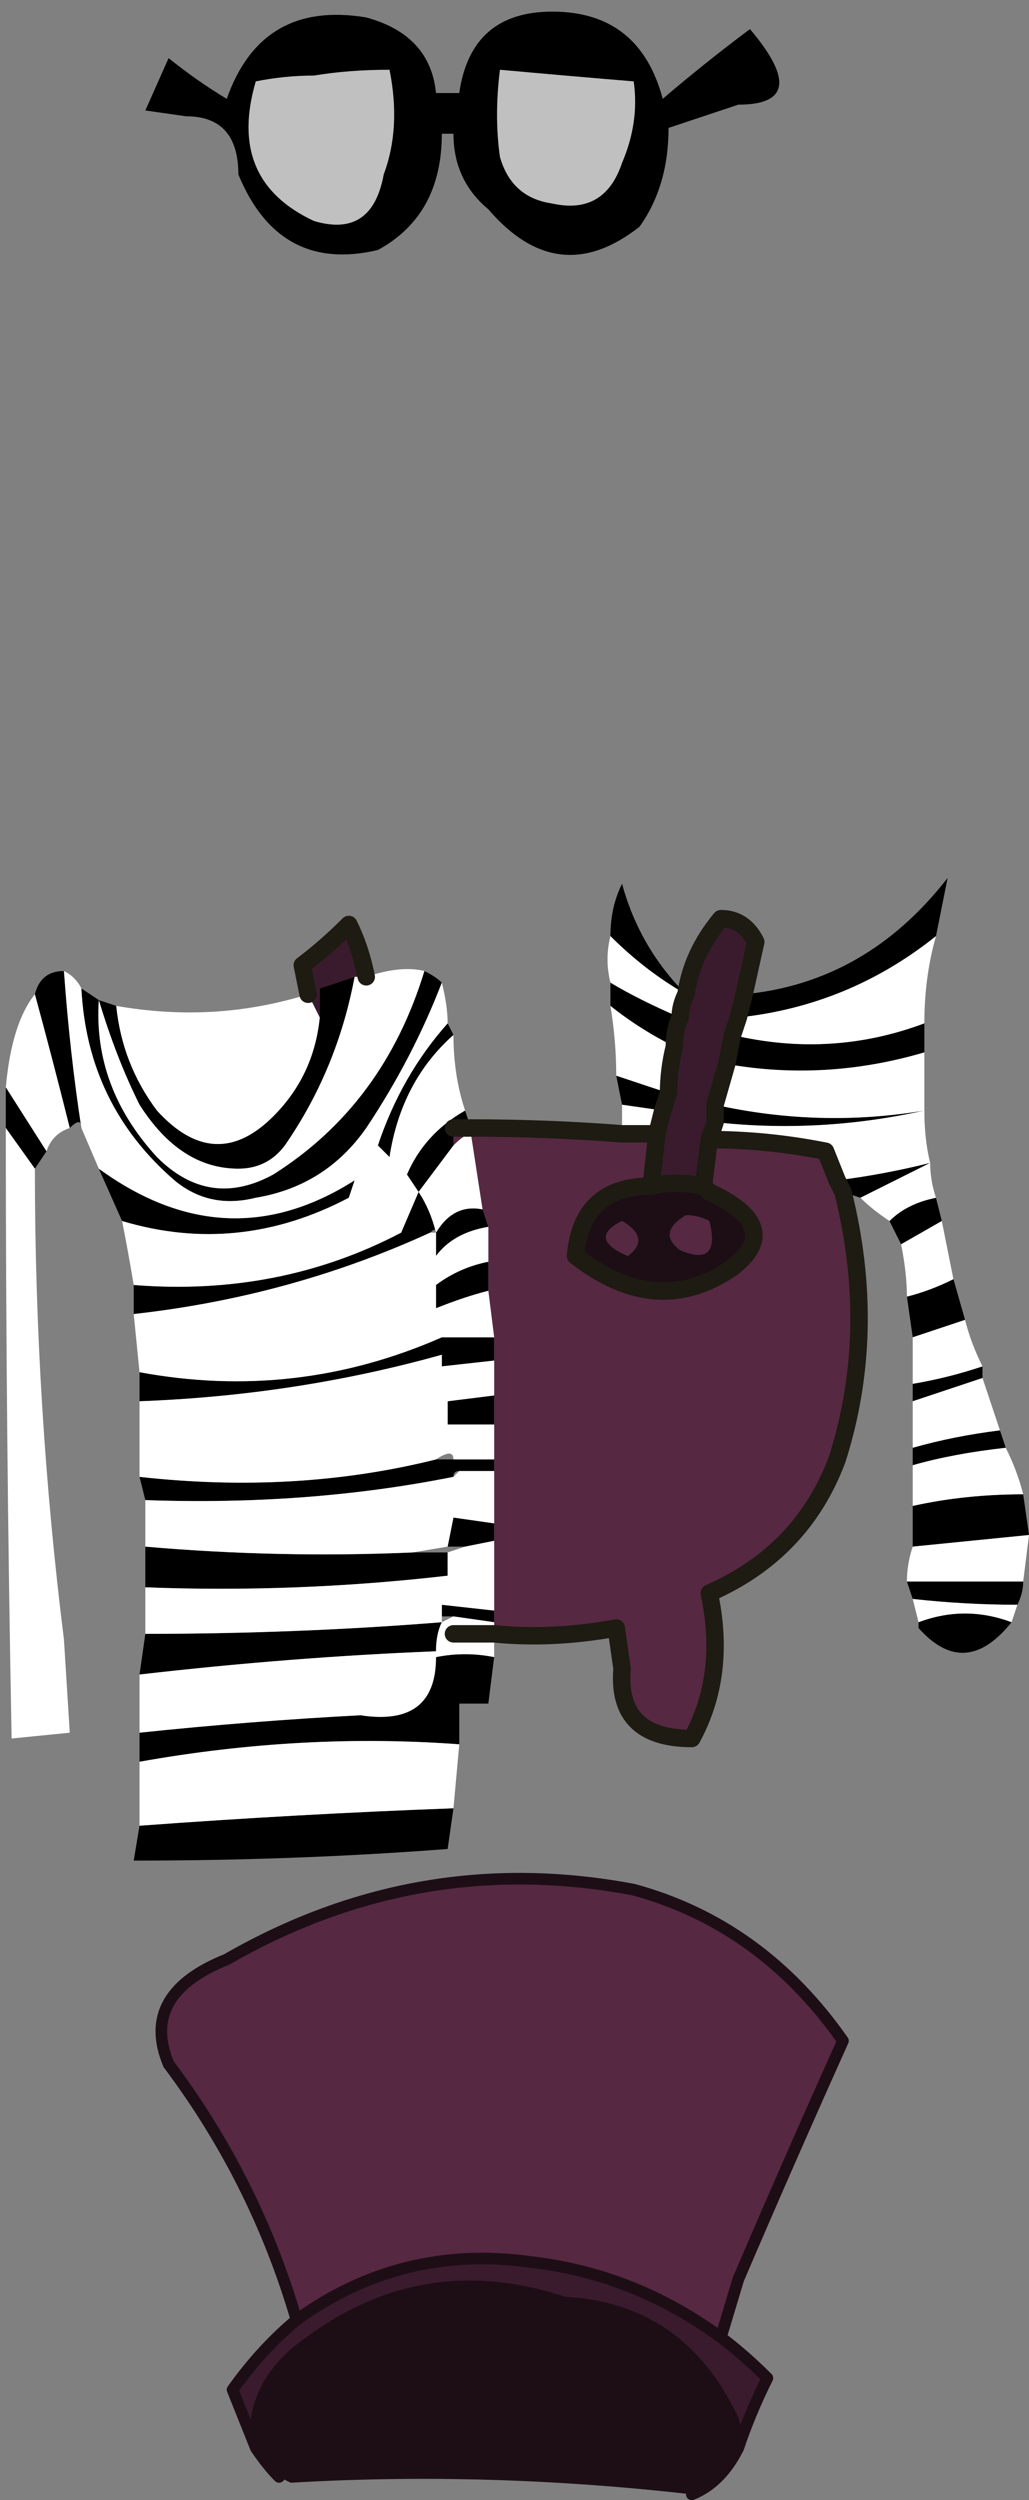 <?xml version="1.0" encoding="UTF-8" standalone="no"?>
<svg xmlns:xlink="http://www.w3.org/1999/xlink" height="21.5px" width="8.85px" xmlns="http://www.w3.org/2000/svg">
  <rect width="100%" height="100%" fill="#808080" stroke="none"/>
  <g transform="matrix(1.0, 0.0, 0.0, 1.0, 3.75, 12.6)">
    <path d="M3.5 -2.35 Q3.8 -1.15 3.45 -0.05 3.15 0.75 2.35 1.1 2.5 1.8 2.2 2.35 1.55 2.35 1.6 1.75 L1.55 1.4 Q1.0 1.5 0.5 1.45 L0.5 1.35 0.5 1.25 0.5 0.65 0.5 0.5 0.5 0.05 0.5 -0.05 0.5 -0.35 0.5 -0.6 0.5 -0.9 0.5 -1.1 0.45 -1.5 0.45 -1.75 0.45 -2.05 0.4 -2.2 0.3 -2.85 Q0.25 -2.85 0.15 -2.75 L0.15 -2.9 0.3 -2.9 Q0.95 -2.9 1.6 -2.85 L1.9 -2.85 1.85 -2.4 Q1.25 -2.4 1.2 -1.8 1.9 -1.25 2.55 -1.7 3.0 -2.05 2.35 -2.35 L2.3 -2.4 2.35 -2.8 Q2.85 -2.8 3.35 -2.7 L3.45 -2.45 3.5 -2.35 M2.15 -2.15 Q2.25 -2.15 2.35 -2.1 2.45 -1.7 2.1 -1.85 1.9 -2.0 2.15 -2.15 M1.6 -2.1 Q1.85 -1.95 1.65 -1.8 1.3 -1.95 1.6 -2.1 M-1.2 7.35 Q-1.55 6.15 -2.3 5.15 -2.55 4.55 -1.8 4.25 -0.15 3.3 1.7 3.65 2.8 3.95 3.5 4.95 3.05 5.95 2.6 7.0 L2.45 7.5 Q1.7 6.95 0.8 6.85 -0.3 6.7 -1.2 7.35" fill="#572842" fill-rule="evenodd" stroke="none"/>
    <path d="M2.6 -3.85 L2.55 -3.7 2.5 -3.45 2.4 -3.1 2.4 -2.95 2.35 -2.8 2.3 -2.4 Q2.05 -2.45 1.85 -2.4 L1.9 -2.85 1.95 -3.05 2.0 -3.2 Q2.0 -3.4 2.05 -3.6 2.05 -3.75 2.1 -3.85 2.1 -3.95 2.15 -4.05 2.2 -4.4 2.45 -4.7 2.65 -4.7 2.75 -4.5 L2.65 -4.05 2.6 -3.85 M-1.1 -4.05 L-1.15 -4.3 Q-0.95 -4.45 -0.75 -4.65 -0.65 -4.45 -0.6 -4.2 L-0.7 -4.2 -1.0 -4.1 -1.0 -3.85 Q-1.05 -3.95 -1.1 -4.05 M2.45 7.5 Q2.65 7.65 2.85 7.85 2.7 8.15 2.6 8.45 2.6 8.35 2.55 8.2 2.1 7.25 1.1 7.2 -0.1 6.8 -1.1 7.55 -1.6 7.9 -1.55 8.45 L-1.75 7.95 Q-1.5 7.6 -1.2 7.35 -0.3 6.7 0.8 6.85 1.7 6.95 2.45 7.5" fill="#3a1b2d" fill-rule="evenodd" stroke="none"/>
    <path d="M1.85 -2.4 Q2.05 -2.45 2.3 -2.4 L2.35 -2.35 Q3.0 -2.05 2.55 -1.7 1.9 -1.25 1.2 -1.8 1.25 -2.4 1.85 -2.4 M1.6 -2.1 Q1.3 -1.95 1.65 -1.8 1.85 -1.95 1.6 -2.1 M2.15 -2.15 Q1.9 -2.0 2.1 -1.85 2.45 -1.7 2.35 -2.1 2.25 -2.15 2.15 -2.15 M2.6 8.45 Q2.45 8.75 2.2 8.85 0.45 8.65 -1.25 8.75 L-1.35 8.7 Q-1.45 8.6 -1.55 8.45 -1.6 7.9 -1.1 7.55 -0.1 6.8 1.1 7.2 2.1 7.25 2.55 8.2 2.6 8.35 2.6 8.45" fill="#1d0e16" fill-rule="evenodd" stroke="none"/>
    <path d="M1.0 -12.5 Q1.75 -12.5 1.95 -11.75 2.3 -12.05 2.7 -12.35 3.25 -11.7 2.6 -11.7 2.3 -11.6 2.0 -11.5 2.0 -11.0 1.75 -10.65 1.05 -10.1 0.45 -10.8 0.15 -11.05 0.15 -11.45 L0.05 -11.45 Q0.05 -10.75 -0.5 -10.45 -1.35 -10.25 -1.7 -11.1 -1.7 -11.6 -2.15 -11.6 L-2.5 -11.65 -2.3 -12.1 Q-2.05 -11.9 -1.8 -11.75 -1.5 -12.6 -0.6 -12.45 -0.05 -12.3 0.0 -11.8 L0.2 -11.8 Q0.3 -12.5 1.0 -12.5 M1.7 -11.9 Q1.1 -11.95 0.55 -12.0 0.5 -11.6 0.55 -11.25 0.65 -10.9 1.0 -10.85 1.45 -10.75 1.6 -11.2 1.75 -11.55 1.7 -11.9 M4.3 -4.55 Q3.55 -3.95 2.6 -3.85 L2.65 -4.05 Q3.7 -4.15 4.4 -5.05 L4.3 -4.55 M2.55 -3.7 Q3.4 -3.5 4.2 -3.8 L4.2 -3.55 Q3.35 -3.3 2.5 -3.45 L2.55 -3.7 M4.3 -2.3 L4.35 -2.1 4.0 -1.9 3.9 -2.1 Q4.05 -2.25 4.3 -2.3 M4.45 -1.6 L4.55 -1.25 4.1 -1.1 4.05 -1.45 Q4.25 -1.5 4.45 -1.6 M4.7 -0.85 L4.7 -0.75 Q4.4 -0.65 4.1 -0.55 L4.1 -0.7 Q4.4 -0.75 4.7 -0.85 M4.85 -0.3 L4.9 -0.15 Q4.45 -0.1 4.1 0.0 L4.1 -0.15 Q4.45 -0.25 4.85 -0.3 M5.05 0.25 L5.1 0.6 Q4.6 0.65 4.1 0.7 L4.1 0.35 Q4.55 0.25 5.05 0.25 M5.05 1.0 Q5.05 1.1 5.0 1.2 4.55 1.2 4.1 1.15 L4.05 1.0 5.05 1.0 M4.95 1.35 Q4.55 1.85 4.15 1.4 L4.15 1.35 Q4.55 1.2 4.95 1.35 M3.65 -2.3 L3.5 -2.35 3.45 -2.45 Q3.85 -2.5 4.25 -2.6 3.95 -2.45 3.65 -2.3 M0.5 1.65 L0.45 2.05 0.2 2.05 0.2 2.4 Q-1.15 2.3 -2.55 2.55 L-2.55 2.3 Q-1.6 2.2 -0.65 2.15 0.0 2.25 0.0 1.65 0.25 1.6 0.5 1.65 M0.15 2.95 L0.1 3.3 Q-1.2 3.4 -2.6 3.4 L-2.55 3.1 Q-1.2 3.0 0.15 2.95 M-2.55 1.8 L-2.5 1.45 Q-1.2 1.45 0.05 1.35 0.0 1.45 0.0 1.6 -1.25 1.65 -2.55 1.8 M-2.5 1.05 L-2.5 0.7 Q-1.35 0.8 -0.2 0.75 L0.1 0.75 0.1 0.95 Q-1.2 1.1 -2.5 1.05 M-2.5 0.3 L-2.55 0.1 Q-1.2 0.25 0.0 -0.05 L0.15 -0.05 0.5 -0.05 0.5 0.05 0.2 0.05 Q0.15 0.05 0.15 0.1 -1.1 0.35 -2.5 0.3 M-2.55 -0.55 L-2.55 -0.8 Q-1.2 -0.55 0.05 -1.1 L0.5 -1.1 0.5 -0.9 0.05 -0.85 0.05 -0.95 Q-1.2 -0.6 -2.55 -0.55 M-2.6 -1.3 L-2.6 -1.55 Q-1.35 -1.45 -0.3 -2.0 L-0.15 -2.35 Q-0.05 -2.2 0.0 -2.0 0.0 -2.05 -0.05 -2.0 -1.25 -1.45 -2.6 -1.3 M-2.7 -2.1 L-2.9 -2.55 Q-1.8 -1.75 -0.7 -2.45 L-0.75 -2.3 Q-1.7 -1.8 -2.7 -2.1 M-3.05 -2.9 Q-3.05 -3.0 -3.15 -2.9 -3.3 -3.5 -3.45 -4.05 -3.4 -4.25 -3.2 -4.25 -3.15 -3.55 -3.05 -2.9 M-3.35 -2.7 L-3.45 -2.55 -3.7 -2.9 -3.7 -3.25 -3.35 -2.7 M-3.05 -4.1 L-2.9 -4.0 -2.75 -3.95 Q-2.7 -3.45 -2.4 -3.05 -1.9 -2.5 -1.4 -3.0 -1.05 -3.35 -1.0 -3.85 L-1.0 -4.1 -0.7 -4.2 Q-0.85 -3.4 -1.3 -2.75 -1.45 -2.55 -1.7 -2.55 -2.2 -2.55 -2.55 -3.1 -2.75 -3.5 -2.9 -4.0 -2.95 -3.25 -2.4 -2.65 -1.95 -2.2 -1.4 -2.5 -0.45 -3.1 -0.1 -4.25 0.0 -4.2 0.05 -4.15 -0.2 -3.5 -0.6 -2.9 -0.95 -2.4 -1.55 -2.3 -1.95 -2.2 -2.25 -2.45 -3.0 -3.1 -3.05 -4.1 M0.1 -3.8 L0.15 -3.7 Q-0.3 -3.3 -0.4 -2.65 L-0.5 -2.75 Q-0.3 -3.35 0.1 -3.8 M0.25 -3.05 L0.3 -2.9 0.15 -2.9 0.15 -2.75 Q0.0 -2.55 -0.15 -2.35 L-0.25 -2.5 Q-0.1 -2.85 0.25 -3.05 M1.6 -3.1 L1.55 -3.35 2.0 -3.2 1.95 -3.05 1.6 -3.1 M1.5 -3.95 L1.5 -4.15 Q1.75 -4.0 2.1 -3.85 2.05 -3.75 2.05 -3.6 1.75 -3.75 1.5 -3.95 M1.5 -4.55 Q1.5 -4.8 1.6 -5.0 1.75 -4.45 2.15 -4.05 1.8 -4.25 1.5 -4.55 M2.4 -2.95 L2.4 -3.1 Q3.3 -2.9 4.2 -3.05 3.3 -2.85 2.4 -2.95 M0.4 -2.2 L0.45 -2.05 Q0.15 -2.0 0.0 -1.8 L0.0 -2.0 Q0.15 -2.25 0.4 -2.2 M0.45 -1.75 L0.45 -1.5 Q0.25 -1.45 0.0 -1.35 L0.0 -1.55 Q0.2 -1.7 0.45 -1.75 M0.5 -0.6 L0.5 -0.35 0.1 -0.35 0.1 -0.55 0.5 -0.6 M0.5 0.5 L0.5 0.65 0.25 0.7 0.1 0.7 0.15 0.45 0.5 0.5 M0.5 1.25 L0.5 1.35 0.15 1.3 0.05 1.3 0.05 1.2 0.5 1.25 M-1.05 -11.95 Q-1.3 -11.95 -1.55 -11.9 -1.8 -11.05 -1.05 -10.7 -0.55 -10.55 -0.45 -11.1 -0.3 -11.5 -0.4 -12.0 -0.75 -12.0 -1.05 -11.95" fill="#000000" fill-rule="evenodd" stroke="none"/>
    <path d="M2.6 -3.85 Q3.55 -3.95 4.3 -4.55 4.2 -4.2 4.2 -3.8 3.4 -3.5 2.55 -3.7 L2.6 -3.85 M4.2 -3.55 L4.2 -3.05 Q4.2 -2.8 4.25 -2.6 4.25 -2.45 4.3 -2.3 4.05 -2.25 3.9 -2.1 3.75 -2.2 3.65 -2.3 3.95 -2.45 4.25 -2.6 3.85 -2.5 3.45 -2.45 L3.35 -2.7 Q2.85 -2.8 2.35 -2.8 L2.4 -2.95 Q3.3 -2.85 4.2 -3.05 3.3 -2.9 2.4 -3.1 L2.5 -3.45 Q3.35 -3.3 4.2 -3.55 M4.35 -2.1 L4.45 -1.6 Q4.25 -1.5 4.05 -1.45 4.05 -1.65 4.0 -1.9 L4.35 -2.1 M4.55 -1.25 Q4.6 -1.05 4.7 -0.85 4.4 -0.75 4.1 -0.7 L4.1 -1.1 4.55 -1.25 M4.7 -0.75 L4.85 -0.3 Q4.45 -0.25 4.1 -0.15 L4.1 -0.55 Q4.4 -0.65 4.7 -0.75 M4.9 -0.15 Q5.0 0.05 5.05 0.25 4.55 0.25 4.1 0.35 L4.1 0.0 Q4.45 -0.1 4.9 -0.15 M5.1 0.6 L5.05 1.0 4.05 1.0 Q4.05 0.85 4.1 0.7 4.6 0.65 5.1 0.6 M5.0 1.2 L4.95 1.35 Q4.55 1.2 4.15 1.35 L4.1 1.15 Q4.55 1.2 5.0 1.2 M0.5 1.45 L0.5 1.65 Q0.25 1.6 0.0 1.65 0.0 2.25 -0.65 2.15 -1.6 2.2 -2.55 2.3 L-2.55 1.8 Q-1.25 1.65 0.0 1.6 0.0 1.45 0.05 1.35 L0.15 1.3 0.5 1.35 0.5 1.45 0.15 1.45 0.5 1.45 M0.2 2.4 L0.15 2.95 Q-1.2 3.0 -2.55 3.1 L-2.55 2.55 Q-1.15 2.3 0.2 2.4 M-2.5 1.45 L-2.5 1.05 Q-1.2 1.1 0.1 0.95 L0.1 0.75 0.25 0.7 0.5 0.65 0.5 1.25 0.05 1.2 0.05 1.3 0.05 1.35 Q-1.2 1.45 -2.5 1.45 M-2.5 0.7 L-2.5 0.3 Q-1.1 0.35 0.15 0.1 L0.2 0.05 0.5 0.05 0.5 0.5 0.15 0.45 0.1 0.7 -0.2 0.75 Q-1.35 0.8 -2.5 0.7 M-2.55 0.1 L-2.55 -0.55 Q-1.2 -0.6 0.05 -0.95 L0.05 -0.85 0.5 -0.9 0.5 -0.6 0.1 -0.55 0.1 -0.35 0.5 -0.35 0.5 -0.05 0.15 -0.05 Q0.15 -0.15 0.0 -0.05 -1.2 0.25 -2.55 0.1 M-2.55 -0.8 L-2.6 -1.3 Q-1.25 -1.45 -0.05 -2.0 L0.0 -2.0 0.0 -1.8 Q0.15 -2.0 0.45 -2.05 L0.45 -1.75 Q0.2 -1.7 0.0 -1.55 L0.0 -1.35 Q0.25 -1.45 0.45 -1.5 L0.5 -1.1 0.05 -1.1 Q-1.2 -0.55 -2.55 -0.8 M-2.6 -1.55 Q-2.65 -1.85 -2.7 -2.1 -1.7 -1.8 -0.75 -2.3 L-0.7 -2.45 Q-1.8 -1.75 -2.9 -2.55 L-3.05 -2.9 Q-3.15 -3.55 -3.2 -4.25 -3.1 -4.2 -3.05 -4.1 -3.0 -3.1 -2.25 -2.45 -1.95 -2.2 -1.55 -2.3 -0.95 -2.4 -0.6 -2.9 -0.2 -3.5 0.05 -4.15 0.1 -3.95 0.1 -3.8 -0.3 -3.35 -0.5 -2.75 L-0.4 -2.65 Q-0.3 -3.3 0.15 -3.7 0.15 -3.35 0.25 -3.05 -0.1 -2.85 -0.25 -2.5 L-0.15 -2.35 Q0.0 -2.55 0.15 -2.75 0.25 -2.85 0.3 -2.85 L0.4 -2.2 Q0.15 -2.25 0.0 -2.0 -0.05 -2.2 -0.15 -2.35 L-0.3 -2.0 Q-1.35 -1.45 -2.6 -1.55 M-3.15 -2.9 Q-3.3 -2.85 -3.35 -2.7 L-3.7 -3.25 Q-3.65 -3.8 -3.45 -4.05 -3.3 -3.5 -3.15 -2.9 M-3.45 -2.55 Q-3.45 -0.5 -3.2 1.5 L-3.15 2.3 -3.65 2.35 Q-3.7 -0.25 -3.7 -2.9 L-3.45 -2.55 M-2.75 -3.95 Q-1.9 -3.8 -1.1 -4.05 -1.05 -3.95 -1.0 -3.85 -1.05 -3.35 -1.4 -3.0 -1.9 -2.5 -2.4 -3.05 -2.7 -3.45 -2.75 -3.95 M-0.6 -4.2 Q-0.3 -4.3 -0.1 -4.25 -0.45 -3.1 -1.4 -2.5 -1.95 -2.2 -2.4 -2.65 -2.95 -3.25 -2.9 -4.0 -2.75 -3.5 -2.55 -3.1 -2.2 -2.55 -1.7 -2.55 -1.45 -2.55 -1.3 -2.75 -0.85 -3.4 -0.7 -4.2 L-0.6 -4.2 M1.6 -2.85 L1.6 -3.1 1.95 -3.05 1.9 -2.85 1.6 -2.85 M1.55 -3.35 Q1.55 -3.65 1.5 -3.95 1.75 -3.75 2.05 -3.6 2.0 -3.4 2.0 -3.2 L1.55 -3.35 M1.5 -4.15 Q1.45 -4.35 1.5 -4.55 1.8 -4.25 2.15 -4.05 2.1 -3.95 2.1 -3.85 1.75 -4.0 1.5 -4.15" fill="#ffffff" fill-rule="evenodd" stroke="none"/>
    <path d="M1.7 -11.9 Q1.75 -11.55 1.6 -11.2 1.45 -10.75 1.0 -10.85 0.65 -10.9 0.55 -11.25 0.5 -11.6 0.55 -12.0 1.1 -11.95 1.7 -11.9 M-1.05 -11.95 Q-0.75 -12.0 -0.4 -12.0 -0.3 -11.5 -0.45 -11.1 -0.55 -10.55 -1.05 -10.7 -1.8 -11.05 -1.55 -11.9 -1.3 -11.95 -1.05 -11.95" fill="#ffffff" fill-opacity="0.502" fill-rule="evenodd" stroke="none"/>
    <path d="M-1.2 7.35 Q-1.55 6.15 -2.3 5.15 -2.55 4.55 -1.8 4.25 -0.15 3.3 1.7 3.65 2.8 3.95 3.5 4.95 3.05 5.95 2.6 7.0 L2.45 7.5 Q2.65 7.65 2.85 7.85 2.7 8.15 2.6 8.45 2.45 8.75 2.2 8.85 M-1.35 8.7 Q-1.45 8.6 -1.55 8.45 L-1.75 7.95 Q-1.5 7.6 -1.2 7.35 -0.3 6.7 0.8 6.85 1.7 6.95 2.45 7.5 M-1.55 8.45 Q-1.6 7.9 -1.1 7.55 -0.1 6.8 1.1 7.2 2.1 7.25 2.55 8.2 2.6 8.35 2.6 8.45" fill="none" stroke="#1d0e16" stroke-linecap="round" stroke-linejoin="round" stroke-width="0.1"/>
    <path d="M2.6 -3.85 L2.55 -3.7 2.5 -3.45 2.4 -3.1 2.4 -2.95 2.35 -2.8 2.3 -2.4 2.35 -2.35 Q3.0 -2.05 2.55 -1.7 1.9 -1.25 1.2 -1.8 1.25 -2.4 1.85 -2.4 2.05 -2.45 2.3 -2.4 M2.65 -4.05 L2.6 -3.85 M2.15 -4.05 Q2.2 -4.4 2.45 -4.7 2.65 -4.7 2.75 -4.5 L2.65 -4.05 M3.5 -2.35 Q3.8 -1.15 3.45 -0.05 3.15 0.75 2.35 1.1 2.5 1.8 2.2 2.35 1.55 2.35 1.6 1.75 L1.55 1.4 Q1.0 1.5 0.5 1.45 L0.15 1.45 M-1.1 -4.05 L-1.15 -4.3 Q-0.95 -4.45 -0.75 -4.65 -0.65 -4.45 -0.6 -4.2 M0.3 -2.9 Q0.95 -2.9 1.6 -2.85 L1.9 -2.85 1.85 -2.4 M2.15 -4.05 Q2.1 -3.95 2.1 -3.85 2.05 -3.75 2.05 -3.6 2.0 -3.4 2.0 -3.2 L1.95 -3.05 1.9 -2.85 M0.3 -2.9 L0.15 -2.9 M3.45 -2.45 L3.5 -2.35 M3.45 -2.45 L3.35 -2.7 Q2.85 -2.8 2.35 -2.8" fill="none" stroke="#1d1b12" stroke-linecap="round" stroke-linejoin="round" stroke-width="0.15"/>
  </g>
</svg>
